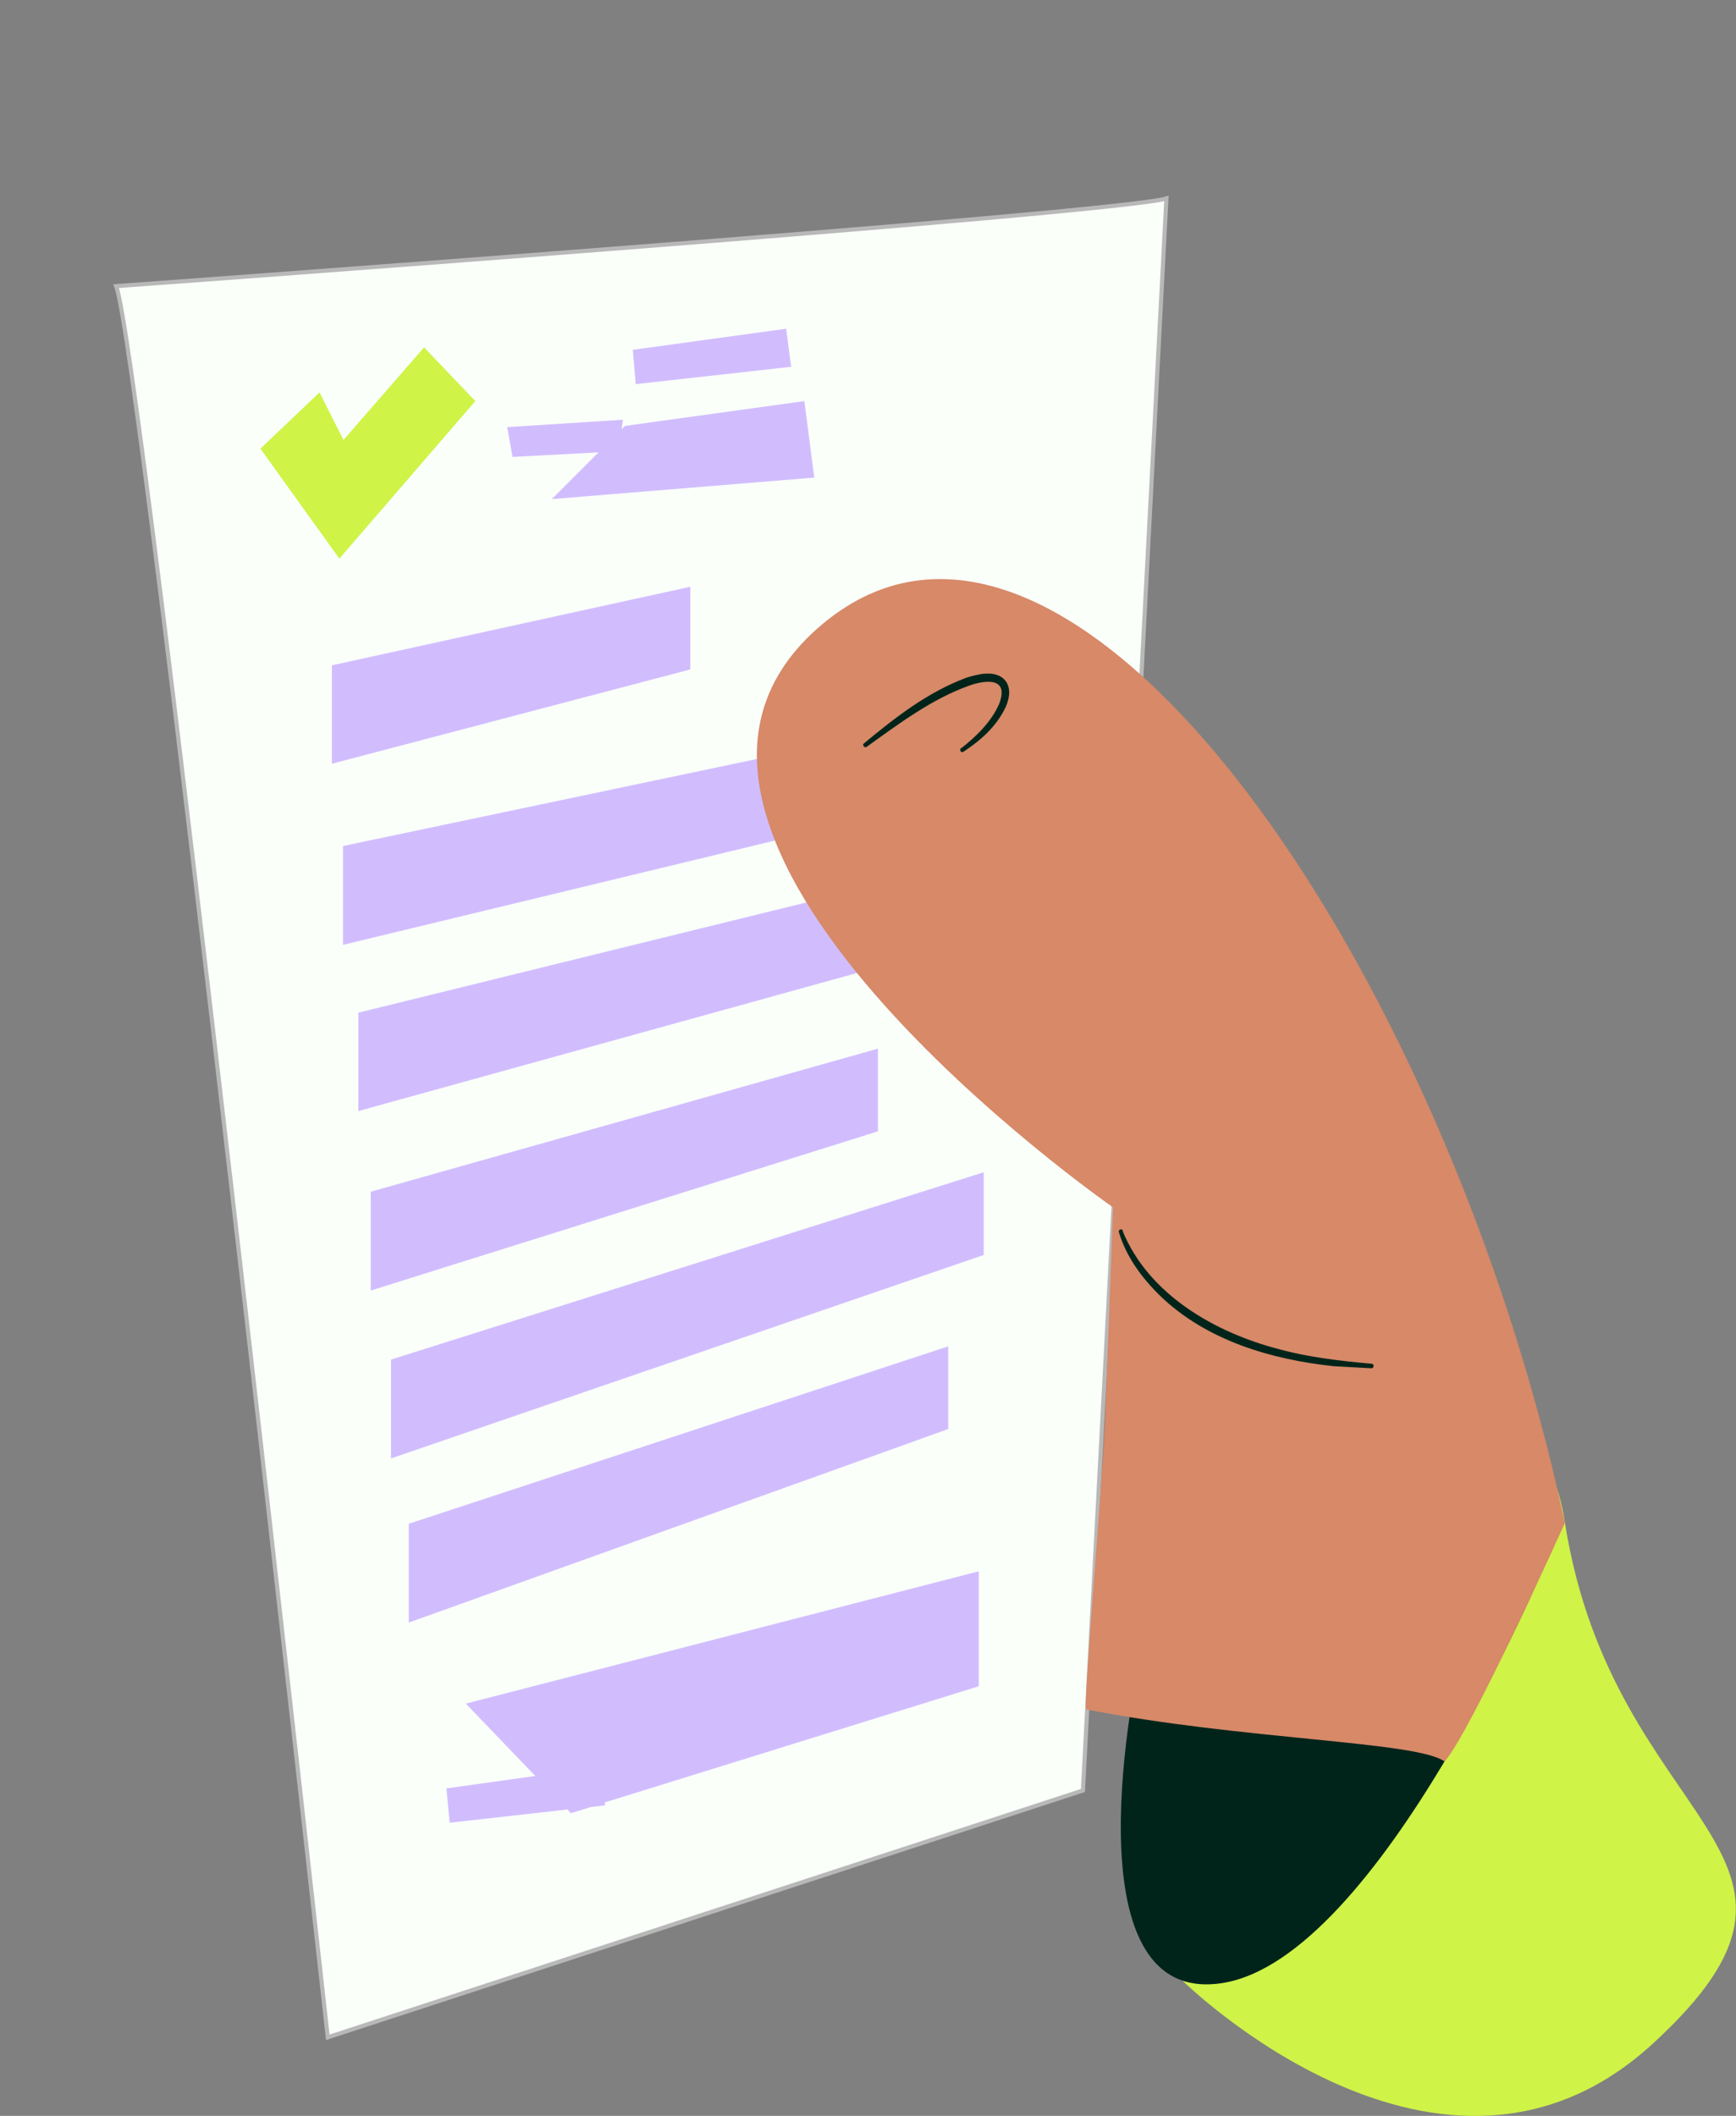 <svg id="Layer_2" xmlns="http://www.w3.org/2000/svg" version="1.1" viewBox="0 0 420 511.7"><rect x="0" y="0" width="420" height="511.7" fill="#808080" stroke="none"/><defs><style>.st1{fill:#cff347}.st3{fill:#00241a}.st4{fill:#d1bdfe}</style></defs><path d="M79.3 492.7S34 84 28.1 69.2c0 0 241.6-17.5 254.1-21.2L262 433 79.3 492.7Z" style="fill:#fafffa;stroke:#b8b8b8;stroke-miterlimit:10"/><path class="st4" d="m153.1 84.6.7 8.3 37.6-4.2-1.2-9.2-37.1 5.1zM80.3 184.7l86.7-22.8v-20l-86.7 19v23.8zM86.7 268.7l123.2-34.1v-20L86.7 244.9v23.8zM236.8 380l-124.1 32 16.8 17.5-21.5 3 .8 8.3 28.5-3.2.8.9 4.9-1.5 3.4-.4-.1-.7 90.5-28.1V380zM83 228.5l125.1-30.2v-20L83 204.6v23.9zM94.6 352.7 238 303.5v-20L94.6 328.8v23.9zM98.9 392.4l130.5-46.8v-20L98.9 368.5v23.9zM89.7 312.1l122.7-38.5v-20L89.7 288.2v23.9zM197 115.5 194.6 97l-43.4 6-.8.8.3-2.3-28 1.8 1.3 7.2 20.8-1.1-11.3 11.3 63.5-5.2z"/><g id="Isolation_Mode"><path class="st1" d="M286.1 479s62.7 62 113.7 15.3-9.4-51.3-21.2-126.1C366.8 293.5 286.1 479 286.1 479Z"/><path class="st3" d="M275.4 403.1s-18 82.3 20.2 76.5c38.2-5.8 78.4-101.7 78.4-101.7l-98.6 25.2Z"/><path d="m267.4 342.1 1.9-50.1s-130.4-90.6-70.4-141c60-50.4 150.8 81.8 179.7 217.3 0 0-22.7 50.5-29.1 57.7-6.6-4.9-48.8-5.2-86.7-12.6-.9-.2 4-54.7 4.6-71.2Z" style="fill:#d78968"/><path class="st3" d="M271.6 297.7c6.3 15.4 22.4 24.6 37.9 28.6 6.8 1.9 15.3 2.9 22.3 3.5.7 0 .7 1.1 0 1.1l-9.1-.5c-15.1-1.6-30.8-6.2-42-17-4.4-4.3-8.2-9.4-10-15.4-.2-.7.8-1 1-.3ZM232.5 181c3.7-2.9 7.3-6.4 9.2-10.7 2.5-6.4-2.9-6-7.2-4.5-9 3.2-17 9.2-24.8 14.8-.5.4-1.2-.4-.7-.8 7.6-6.3 15.4-12.4 24.8-15.9 1.2-.4 2.5-.7 3.7-.9 5.6-.8 8.1 2.9 5.8 8-2.2 4.7-6.1 8.1-10.2 10.8-.6.4-1.1-.5-.6-.9Z"/></g><path class="st1" d="m63 108.5 19.1 26.6L115 97l-12.4-13-19.5 22.4-5.8-11.5L63 108.5z"/></svg>
